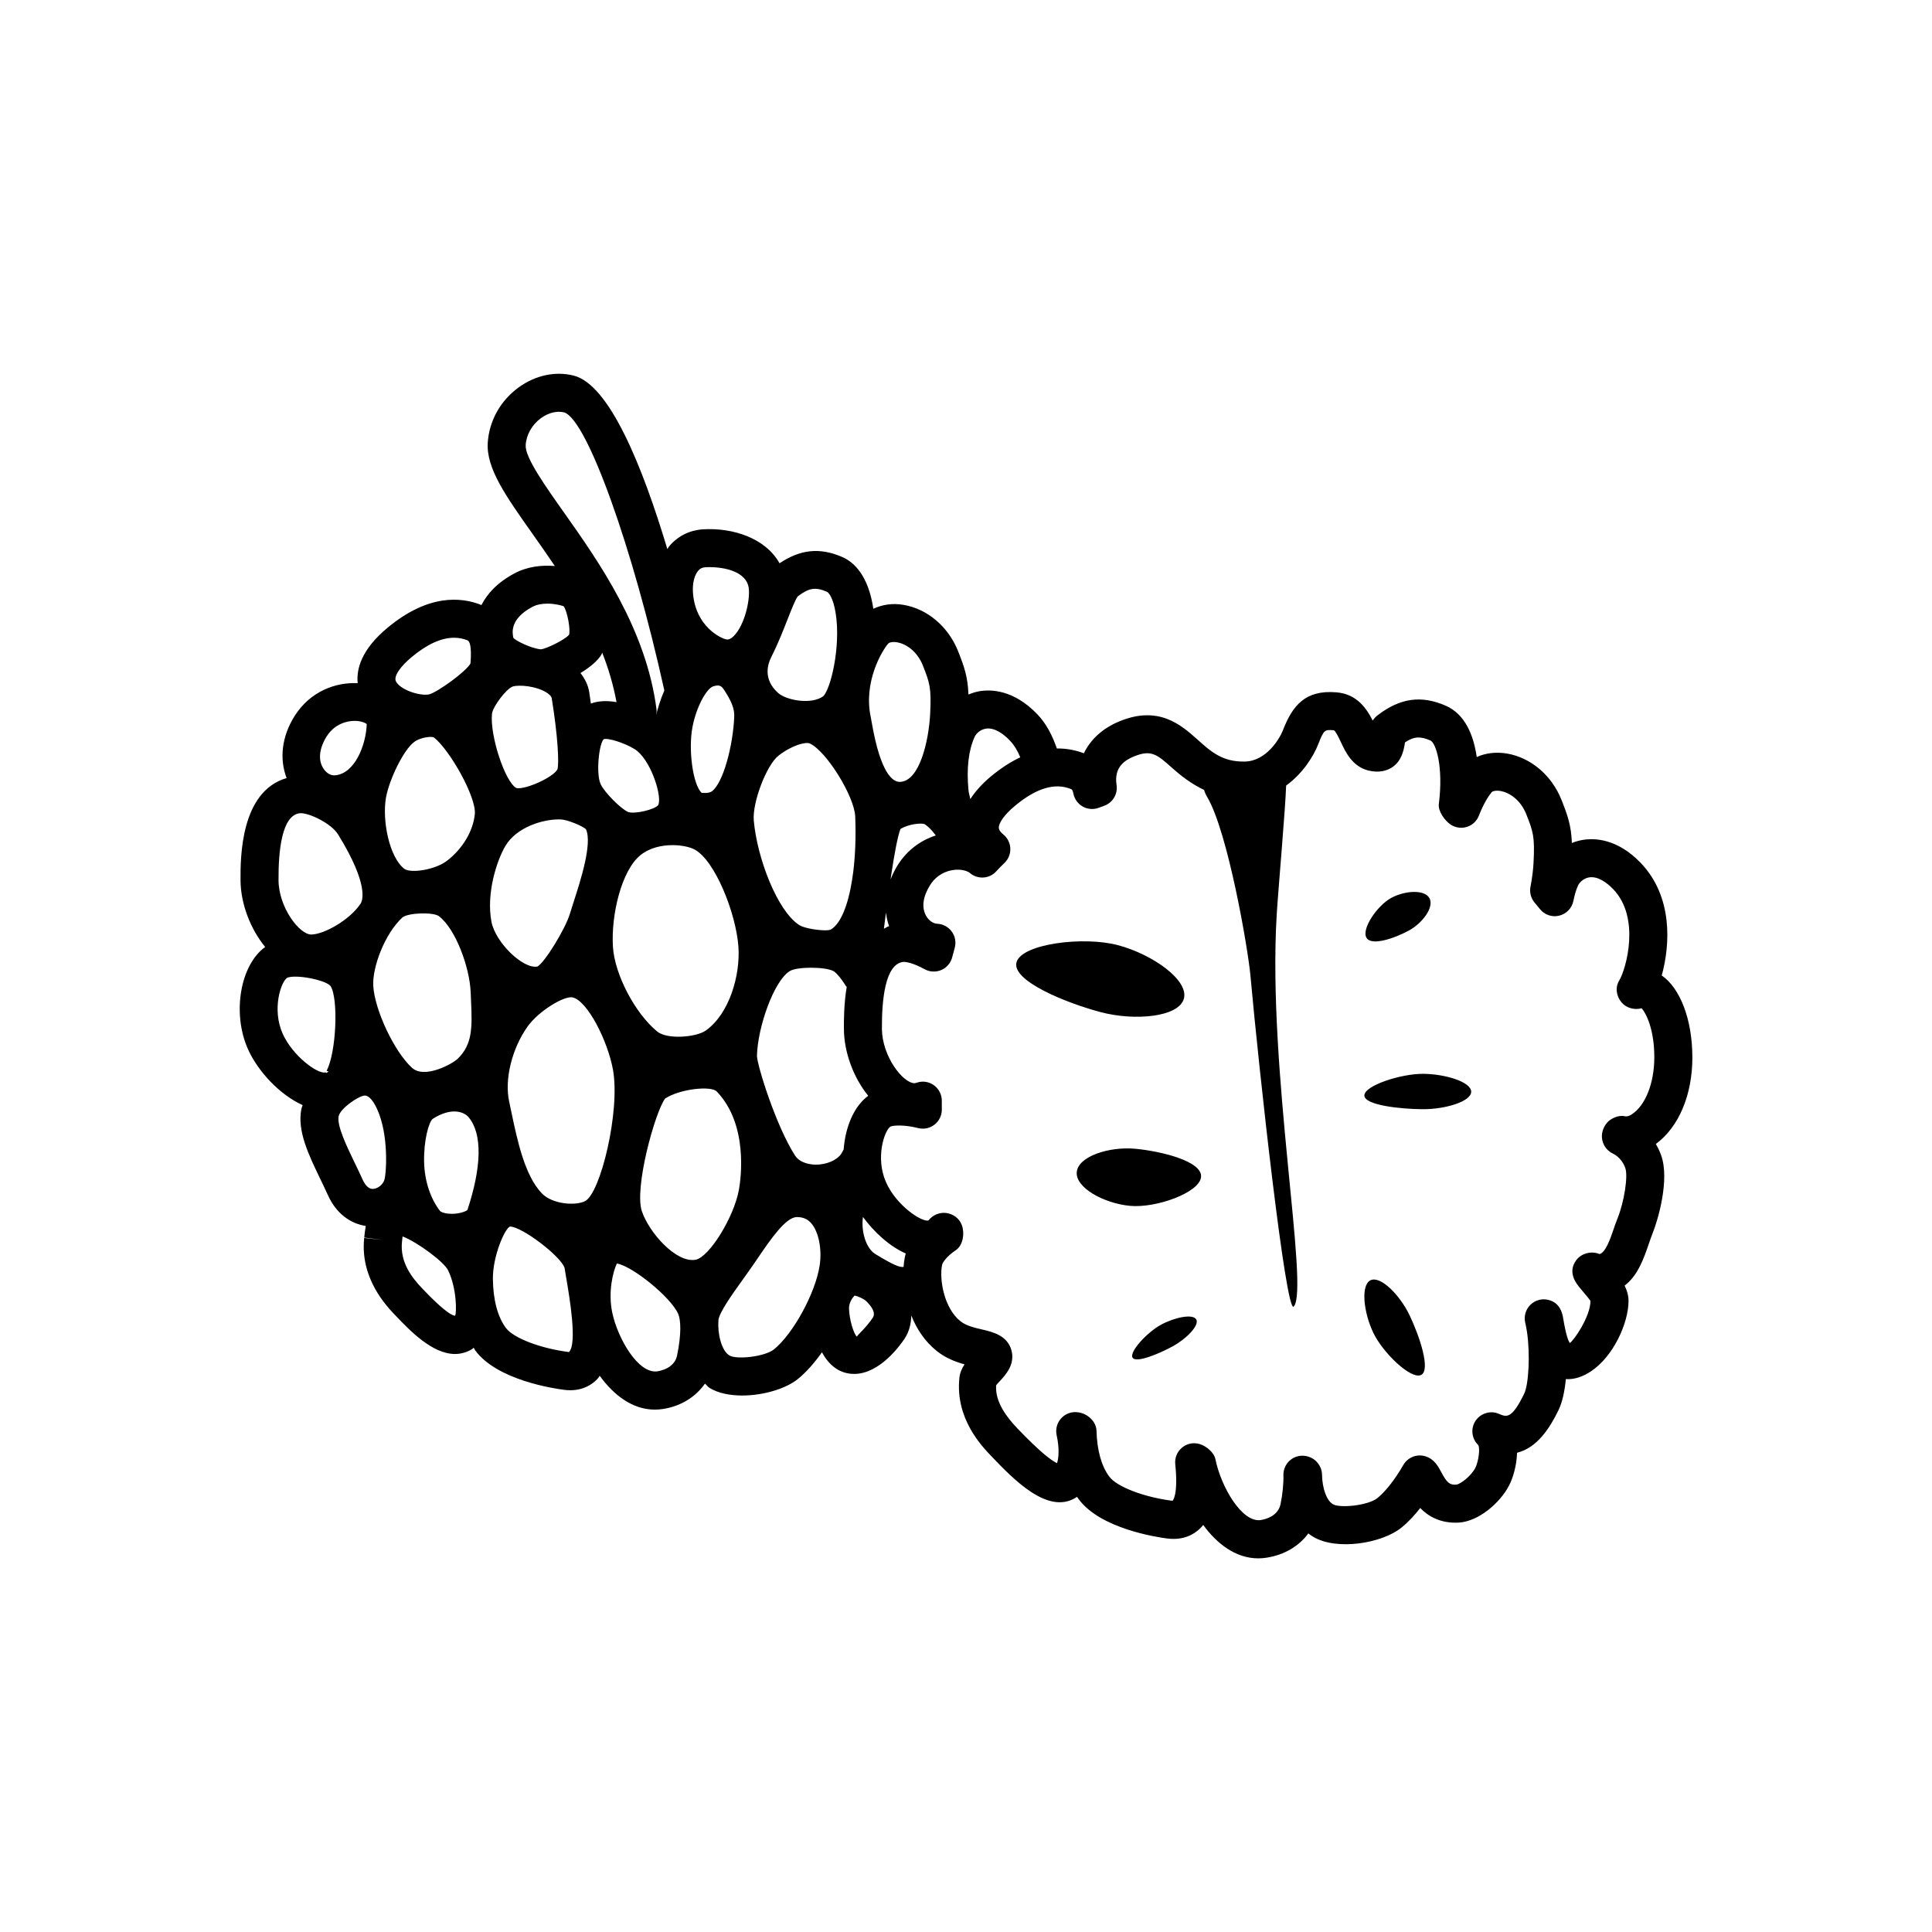 <?xml version="1.0" encoding="UTF-8"?>
<!-- The Best Svg Icon site in the world: iconSvg.co, Visit us! https://iconsvg.co -->
<svg fill="#000000" width="800px" height="800px" version="1.1" viewBox="144 144 512 512" xmlns="http://www.w3.org/2000/svg">
 <path d="m592.49 424.18c0-10.031-3.254-18.328-8.113-21.672 2.254-8.152 2.996-20.918-5.594-29.852-6.262-6.508-12.324-6.578-15.355-6.07-0.988 0.172-1.949 0.449-2.863 0.816-0.184-4.648-1.102-7.238-2.711-11.324-2.582-6.582-8.168-11.332-14.562-12.395-2.844-0.453-5.613-0.129-7.941 0.945-0.82-5.703-3.031-11.352-8.242-13.617-6.477-2.812-12.016-2.031-17.969 2.496-0.566 0.43-1.008 0.914-1.363 1.445-1.559-3.094-4.152-7.055-9.629-7.477-8.305-0.695-11.641 3.57-14.168 10.07-0.887 2.273-4.43 8.188-10.109 8.277-5.91 0.121-8.953-2.637-12.48-5.789-4.34-3.887-10.309-9.172-20.715-4.879-4.461 1.84-7.68 4.793-9.434 8.477-1.992-0.762-4.406-1.305-7.164-1.281-1.188-3.422-2.777-6.57-5.207-9.094-6.258-6.504-12.305-6.602-15.359-6.066-0.992 0.172-1.941 0.492-2.863 0.863-0.176-4.684-1.094-7.289-2.703-11.383-2.59-6.582-8.172-11.332-14.566-12.387-2.898-0.492-5.617-0.039-7.938 1.051-1.312-8.848-5.152-12.383-8.246-13.723-5.984-2.606-11.168-1.984-16.609 1.664-3.773-6.738-12.453-9.473-20.309-8.996-3.484 0.223-6.527 1.723-8.816 4.344-0.234 0.266-0.395 0.602-0.609 0.891-6.562-21.879-15.332-43.574-24.809-45.973-4.856-1.238-10.188-0.09-14.621 3.141-4.82 3.519-7.797 8.855-8.164 14.656-0.422 6.766 4.758 14.098 11.938 24.242 1.883 2.664 3.863 5.492 5.836 8.422-3.356-0.281-7.223 0.082-10.73 1.969-4.609 2.469-7.219 5.445-8.707 8.367-5.453-2.191-14.125-2.879-24.801 5.945-7.035 5.809-8.379 11-8.004 14.762-5.809-0.27-12.562 2.109-16.746 8.75-3.41 5.426-4.023 11.34-2.09 16.402-12.219 3.543-12.254 21.074-12.211 27.125 0.039 6.144 2.578 12.801 6.527 17.641-6.594 4.754-8.801 17.508-4.586 27.016 2.606 5.883 8.441 12.164 14.52 14.891-0.105 0.352-0.281 0.699-0.348 1.055-1.125 5.781 1.879 12.008 5.062 18.602 0.68 1.41 1.367 2.84 2.012 4.262 2.109 4.66 5.75 7.449 10 8.102-0.191 1.07-0.312 2.137-0.41 3.078l5 0.629-5.012-0.523c-1.113 10.73 5.871 18.016 8.387 20.641 3.812 3.984 9.688 10.109 15.684 10.105 1.512 0 3.031-0.391 4.527-1.293 0.164-0.098 0.258-0.254 0.414-0.359 0.164 0.238 0.281 0.523 0.453 0.754 5.781 7.793 20.625 10.031 23.543 10.402 0.57 0.074 1.113 0.102 1.625 0.102 3.512 0 5.801-1.555 7.152-2.961 0.25-0.262 0.414-0.586 0.633-0.867 3.707 5.113 8.672 8.969 14.617 8.969 0.738 0 1.484-0.059 2.25-0.184 4.781-0.766 8.594-3.25 11.027-6.703 0.449 0.359 0.746 0.852 1.25 1.16 2.289 1.383 5.371 1.988 8.613 1.988 5.523 0 11.512-1.75 14.766-4.379 2.262-1.828 4.402-4.309 6.371-7.07 1.77 3.227 4.469 5.727 8.551 5.727h0.02c6.863-0.02 12.328-7.824 13.359-9.387 1.25-1.91 1.688-3.988 1.75-6.094 1.391 3.504 3.555 6.871 6.797 9.445 2.391 1.898 5.019 2.867 7.316 3.5-0.68 1.02-1.227 2.199-1.371 3.602-1.113 10.73 5.871 18.016 8.461 20.719 5.93 6.199 14.906 15.531 22.312 11.051 0.137-0.082 0.27-0.172 0.402-0.262 0.152 0.223 0.305 0.441 0.469 0.656 5.781 7.793 20.625 10.031 23.543 10.402 4.281 0.5 7.012-1.133 8.547-2.633 0.316-0.305 0.605-0.629 0.879-0.973 3.699 5.074 8.688 8.852 14.598 8.852 0.738 0 1.484-0.059 2.25-0.184 4.688-0.746 8.562-3.07 11.008-6.426 0.398 0.309 0.82 0.605 1.273 0.879 6.176 3.738 18.203 1.789 23.379-2.391 1.852-1.496 3.531-3.324 5.008-5.211 2.164 2.231 5.445 4.121 10.242 3.856 5.305-0.344 10.922-5.258 13.289-9.809 0.98-1.863 2.035-5.195 2.125-8.695 5.434-1.359 8.746-6.691 10.965-11.246 1.035-2.125 1.664-5.066 1.973-8.281 2.203 0.156 4.438-0.609 6.555-1.992 6.016-3.926 10.055-12.852 10.051-18.734 0-1.383-0.383-2.723-1.039-4.055 3.531-2.633 5.133-7.312 6.453-11.172 0.344-1.004 0.676-1.973 1.023-2.84 1.309-3.246 4.531-13.984 2.219-20.48-0.301-0.828-0.746-1.891-1.418-3.027 6.09-4.496 9.684-12.984 9.684-22.996zm-187.27-87.07c2.394-0.398 4.793 1.473 6.391 3.129 1.199 1.242 2.074 2.777 2.773 4.461-2.426 1.145-4.992 2.75-7.691 4.981-2.422 2.004-4.223 4.043-5.555 6.098-0.137-0.812-0.391-1.48-0.477-2.363-0.551-5.781-0.004-10.539 1.629-14.141 0.391-0.863 1.473-1.914 2.93-2.164zm-25.598 52.324c-0.523 0.156-0.898 0.469-1.375 0.672 0.141-1.117 0.328-2.594 0.543-4.266 0.148 1.23 0.402 2.438 0.832 3.594zm-52.102-52.801c1.059-5.473 3.766-10.184 5.481-10.742 0.477-0.156 0.859-0.23 1.191-0.23 0.777 0 1.219 0.422 1.719 1.195 1.711 2.637 2.762 4.734 2.672 7.019-0.297 7.578-2.902 17.672-5.953 19.848-0.773 0.562-2.457 0.422-2.68 0.391-2.309-2.109-3.602-11.426-2.43-17.48zm-84.598 68.641c-0.301-4.852 3.016-13.836 7.734-18.148 1.531-1.234 8.016-1.461 9.629-0.355 4.449 3.336 8.191 13.598 8.449 20.203l0.098 2.234c0.34 7.281 0.344 11.586-3.531 15.371-1.359 1.332-8.793 5.453-12.137 2.383-4.68-4.293-9.848-15.234-10.242-21.688zm88.09 11.852c-2.465 1.727-10.137 2.457-12.855 0.223-5.891-4.848-11.258-15.109-11.719-22.414-0.535-8.438 2.254-20.211 7.266-24.289 2.426-1.977 5.652-2.676 8.527-2.676 2.457 0 4.656 0.512 5.863 1.168 5.379 2.902 10.961 16.832 11.598 25.777 0.52 7.426-2.34 17.734-8.68 22.211zm-34.918-34.328-1.082 3.418c-1.199 3.969-6.66 12.879-8.582 13.922-3.777 0.762-11.152-6.383-12.188-11.867-1.438-7.672 1.5-16.383 3.691-20.074 2.938-4.965 9.805-7.047 14.148-7.047 0.215 0 0.43 0.004 0.629 0.016 1.789 0.09 5.883 1.832 6.578 2.609 1.746 3.742-1.469 13.68-3.195 19.023zm-33.625-10.691c-3.219 2.461-9.707 3.391-11.344 2.117-3.965-3.086-5.891-12.828-4.836-18.832 0.816-4.68 4.629-12.715 7.562-14.828 1.172-0.848 3.094-1.273 4.277-1.273 0.383 0 0.688 0.043 0.859 0.133 4.203 3.301 11.277 15.793 10.848 20.309-0.434 4.488-3.254 9.23-7.367 12.375zm-3.801 68.406c5.113-3.254 8.402-1.789 9.543-0.414 3.676 4.441 3.426 13.176-0.34 24.566-0.512 0.453-2.66 1.199-5.004 0.969-1.516-0.137-2.148-0.586-2.238-0.699-2.574-3.305-4.117-8.023-4.234-12.941-0.137-5.797 1.25-10.66 2.273-11.48zm20.855-1.797-0.594-2.824c-1.266-5.824 0.727-13.965 4.84-19.785 2.981-4.227 9.809-8.277 11.984-7.789 3.969 0.949 9.285 11.5 10.688 19.145 1.984 10.875-3.277 32.754-7.391 34.844-2.543 1.293-8.699 0.855-11.5-2.098-4.523-4.777-6.465-14.047-8.027-21.492zm40.734-3.59c3.945-2.574 12.188-3.453 13.699-1.863 8.422 8.797 6.371 23.184 5.875 25.977-1.293 7.273-7.832 17.875-11.469 18.602-5.137 0.965-12.379-7.203-14.27-12.891-2.031-6.106 3.418-26.016 6.164-29.824zm24.348-11.262c0.129-7.484 4.473-19.996 8.742-22.543 1.988-1.18 9.453-1.141 11.578 0.059 0.461 0.262 1.668 1.387 3.258 3.938 0.055 0.09 0.148 0.133 0.207 0.219-0.75 4.488-0.758 8.77-0.742 11.188 0.039 6.125 2.508 12.836 6.441 17.668-3.793 2.785-6.055 8.258-6.508 14.203-0.215 0.422-0.43 0.859-0.656 1.191-1.211 1.75-3.941 2.863-6.766 2.859-2.477-0.039-4.516-0.934-5.457-2.402-5.098-7.941-10-23.809-10.098-26.379zm25.199-46.621c-1.078 6.773-3.047 11.605-5.66 13.117-0.414 0.168-1.176 0.203-2.043 0.172-0.059-0.004-0.121-0.012-0.18-0.016-2.164-0.102-5.043-0.668-6.137-1.383-5.82-3.793-11.148-17.746-12.023-27.684-0.418-4.762 3.375-14.719 6.547-17.191 3.527-2.75 7.203-3.731 8.316-3.223 4.394 2.047 11.809 13.992 12.02 19.375 0.215 5.359 0.008 10.281-0.516 14.574-0.105 0.703-0.219 1.504-0.324 2.258zm-78.078-29.371c-0.766 1.461-4.316 3.402-7.277 4.387-0.246 0.07-0.496 0.156-0.746 0.234-1.199 0.34-2.254 0.504-2.875 0.336-2.992-1.609-7.031-13.91-6.449-19.652 0.188-1.879 3.769-6.613 5.481-7.242 1.746-0.523 6.231-0.145 8.98 1.594 0.379 0.234 1.27 0.859 1.371 1.496 1.641 10.09 1.98 17.301 1.516 18.848zm21.238-4.773c3.891 3.312 6.59 12.367 5.434 14.289-1.008 1.207-6.211 2.387-7.887 1.812-1.895-0.758-6.269-5.152-7.312-7.352-1.324-2.785-0.457-10.809 0.809-11.969 0.137-0.035 0.301-0.051 0.492-0.051 1.996-0.004 6.688 1.766 8.465 3.269zm70.797 134.22c-0.141 0.727-0.242 1.547-0.305 2.43-1.012 0.152-2.758-0.52-7.523-3.445-2.348-1.438-3.797-5.832-3.238-9.801 2.949 4.019 7.019 7.777 11.348 9.688-0.113 0.371-0.207 0.746-0.281 1.129zm-3.543-101.7c0.785-5.152 1.656-9.988 2.41-11.922 2.156-1.332 5.516-1.664 6.422-1.285 1.004 0.645 1.992 1.691 2.945 2.988-4.125 1.34-7.641 3.988-10.043 7.793-0.801 1.277-1.434 2.578-1.945 3.883 0.062-0.488 0.156-0.969 0.211-1.457zm0.648-61.48c0.266 0 0.551 0.023 0.859 0.074 2.184 0.363 5.285 2.188 6.863 6.199 1.758 4.473 2.281 5.82 1.91 12.84-0.383 7.203-2.848 17.93-8.074 17.953h-0.012c-1.742 0-5.004-2.027-7.356-15.539l-0.305-1.652c-1.934-9.156 2.812-17.32 4.629-19.457 0.203-0.234 0.738-0.418 1.484-0.418zm-25.43-12.113c3-2.258 4.68-2.508 7.738-1.188 0.414 0.184 1.625 1.535 2.281 5.606 1.445 8.973-1.363 20.336-3.316 22.086-3.106 2.254-9.711 1.094-11.938-0.898-4.094-3.66-2.68-7.742-1.883-9.328 1.852-3.68 3.234-7.203 4.41-10.211 0.922-2.352 2.062-5.269 2.707-6.066zm-27.793-0.949c-0.176-2.406 0.359-4.644 1.402-5.84 0.508-0.582 1.082-0.859 1.859-0.91 0.348-0.023 0.734-0.035 1.141-0.035 3.879 0 9.824 1.133 10.387 5.613 0.395 3.144-1.121 9.863-4.019 12.699-1 0.973-1.609 0.887-1.895 0.848-1.25-0.188-8.207-3.254-8.875-12.367v-0.008zm-44.332-39.117c0.172-2.75 1.684-5.422 4.043-7.144 1.996-1.453 4.266-2.004 6.195-1.516 6.055 2.027 18.09 35.582 26.508 73.668-1.125 2.629-1.824 5.059-2.176 6.586 0.09-0.492 0.176-0.988 0.109-1.512-2.742-21.418-15.359-39.262-24.574-52.289-5.066-7.168-10.309-14.574-10.105-17.793zm24.074 68.113c-2.359-0.418-4.715-0.391-6.801 0.375-0.152-1.039-0.25-1.93-0.43-3.039-0.301-1.863-1.145-3.531-2.32-5.047 2.496-1.512 4.621-3.269 5.57-4.922 0.086-0.145 0.102-0.34 0.18-0.492 1.664 4.195 2.965 8.57 3.801 13.125zm-22.332-25.23c1.219-0.656 2.656-0.875 4.012-0.875 1.824 0 3.504 0.398 4.32 0.695 1.039 1.512 1.832 6.309 1.422 7.562-1.055 1.27-6.012 3.75-7.504 3.852-2.523-0.227-6.68-2.293-7.258-3.039-0.258-1.23-1.047-4.953 5.008-8.195zm-31.848 13.195c4.055-3.352 7.789-5.031 11.141-5.031 1.238 0 2.43 0.23 3.566 0.695 0.566 0.23 1.133 1.613 0.773 6.109-1.117 2.137-8.664 7.566-10.941 8.207-2.602 0.5-7.773-1.266-8.828-3.484-0.613-1.285 1.07-3.836 4.289-6.496zm-22.637 21.121c2.231-3.531 5.664-4.051 7.035-4.109 0.121-0.004 0.246-0.012 0.363-0.012 1.727 0 2.844 0.535 3.227 0.84-0.191 5.578-3.191 13.258-8.512 13.598-1.195 0.059-2.344-0.742-3.102-2.016-1.305-2.199-0.945-5.231 0.988-8.301zm-7.176 20.363h0.004c0.098-0.016 0.207-0.02 0.32-0.02 2.394 0 8.09 2.734 9.859 5.606 8.359 13.504 6.445 17.688 5.973 18.387-2.934 4.379-9.703 8.137-13.086 8.164-3.141-0.043-8.602-7.184-8.648-14.41-0.055-7.758 0.871-17.125 5.578-17.727zm-3.324 43.621c2.102-1.004 9.992 0.477 11.5 2.121 2.188 3.254 1.543 17.738-1 22.465l0.484 0.262c-0.156 0.113-0.316 0.211-0.473 0.332l-0.328-0.133c-1.977 0.57-8.715-4.328-11.359-10.301-2.848-6.438-0.469-13.613 1.176-14.746zm17.918 48.992c-2.106-4.367-4.734-9.805-4.246-12.297 0.41-2.086 5.234-5.391 6.934-5.516 1.742 0.098 3.129 3.109 3.797 4.894 1.332 3.551 1.785 7.742 1.844 11.195-0.012 0.711-0.012 1.32 0 1.789-0.047 1.934-0.211 3.5-0.402 4.305-0.316 1.289-1.629 2.434-2.938 2.559-1.059 0.137-2.086-0.719-2.867-2.445-0.68-1.496-1.402-2.996-2.121-4.484zm26.613 40.562c-1.977-0.227-6.84-5.301-8.66-7.199-2.812-2.938-5.973-7-5.41-12.395l0.012-0.113c0.043-0.422 0.094-0.887 0.145-1.328 3.977 1.543 10.953 6.731 12.051 8.961 2.383 4.887 2.281 11.504 1.863 12.074zm30.18 9.613c-7.531-0.953-14.719-3.703-16.723-6.406-2.184-2.953-3.375-7.445-3.434-12.992-0.062-6.012 3.168-13.387 4.543-13.871 3.273 0.094 13.422 7.871 14.445 10.934l0.602 3.621c0.691 4.098 2.824 16.578 0.566 18.715zm28.652 0.906c-0.648 3.144-3.883 3.988-5.234 4.207-5.133 0.695-10.52-8.832-11.938-15.539-1.16-5.504 0.176-10.848 1.211-13.039 4.062 0.633 14.348 8.926 16.27 13.383 0.648 1.496 0.906 5.164-0.309 10.988zm25.68-1.621c-2.43 1.969-9.934 2.769-11.816 1.613-2.129-1.293-3.168-5.844-2.906-9.324 0.152-1.992 3.731-6.988 6.348-10.633 0.992-1.391 2.012-2.809 2.988-4.231l1.012-1.484c3.519-5.156 7.508-11 10.465-11h0.004c1.625 0.004 2.84 0.535 3.812 1.676 1.949 2.273 2.856 6.867 2.199 11.172-1.117 7.285-7 18.078-12.105 22.211zm26.203-8.418c-1.77 2.707-4.188 4.676-4.223 5.059-0.84-0.707-2.008-4.457-2.09-7.457-0.039-1.309 0.656-2.613 1.484-3.445 0.906 0.184 2.394 0.859 2.965 1.391 1.109 1.039 2.816 2.992 1.863 4.453zm201.11-53.852s0 0.004-0.004 0.004c-0.641 0.414-1.273 0.582-1.652 0.512-1.418-0.336-2.902 0.137-4.09 0.973-1.18 0.832-1.969 2.328-2.129 3.766-0.234 2.125 0.898 4.172 2.828 5.098 2.062 0.988 2.988 2.863 3.352 3.891 0.758 2.117-0.309 8.965-2.07 13.328-0.41 1.023-0.809 2.164-1.211 3.344-0.633 1.871-1.969 5.75-3.559 6.098-2.144-0.895-4.816-0.227-6.188 1.652-2.41 3.297 0.121 6.289 1.199 7.566 0.586 0.695 2.367 2.801 2.59 3.188 0.004 4.144-4.441 10.578-5.477 11.168-0.285-0.375-0.84-1.531-1.5-5.106-0.062-0.395-0.133-0.781-0.203-1.156-0.234-1.426-0.727-4.387-4.023-5.18-1.711-0.41-3.508 0.102-4.746 1.344-1.234 1.238-1.746 3.039-1.332 4.746 0.059 0.246 0.113 0.5 0.168 0.762 0.09 0.527 0.184 1.055 0.281 1.574 0.898 5.996 0.457 14.004-0.727 16.434-3.305 6.793-4.664 6.231-6.723 5.344-2.203-0.949-4.809-0.176-6.16 1.832-1.348 2.008-1.078 4.688 0.648 6.391 0.648 0.793 0.102 4.531-0.727 6.125-1.105 2.125-3.938 4.305-5.012 4.414-1.766 0.152-2.527-0.512-4.039-3.371-0.793-1.48-1.871-3.519-4.356-4.184-2.195-0.59-4.527 0.379-5.668 2.352-2.238 3.887-4.68 7-6.867 8.773-2.434 1.969-9.949 2.746-11.816 1.613-1.652-1.004-2.805-4.176-2.863-7.898-0.023-1.406-0.715-2.734-1.766-3.676-1.047-0.93-2.523-1.367-3.926-1.246-2.621 0.262-4.602 2.504-4.535 5.141 0.059 2.242-0.223 5.043-0.762 7.676-0.66 3.148-3.887 3.996-5.246 4.211-5.004 0.754-10.52-8.828-12-16.062-0.344-1.816-2.352-3.492-4.113-4.059-0.5-0.156-1.02-0.234-1.531-0.234-1.141 0-2.269 0.391-3.18 1.133-1.324 1.074-2.008 2.742-1.832 4.434 0.855 8.164-0.695 9.809-0.762 9.684-7.531-0.953-14.719-3.703-16.723-6.406-2.09-2.824-3.234-6.918-3.387-12.164-0.074-2.481-2.41-4.562-4.867-4.875-1.637-0.254-3.301 0.32-4.438 1.531-1.137 1.207-1.605 2.898-1.254 4.523 0.816 3.734 0.5 6.316 0.094 7.418-1.52-0.699-4.5-2.953-10.445-9.156-2.812-2.938-5.973-7-5.691-11.43 0.246-0.398 0.648-0.781 1.023-1.188 1.504-1.637 4.023-4.379 3.059-8.055-1.055-4.019-4.969-4.934-7.824-5.598-1.969-0.457-4.195-0.98-5.684-2.16-4.356-3.457-5.664-11.016-4.906-14.914 0.133-0.668 1.234-2.32 3.637-3.926 1.988-1.324 2.434-4.613 1.539-6.828-0.676-1.672-2.254-2.785-4.039-3.035-1.797-0.246-3.633 0.547-4.738 1.973-1.664 0.516-8.453-3.828-11.246-10.141-2.848-6.43-0.469-13.609 1.172-14.734 0.68-0.324 3.625-0.555 7.332 0.395 1.504 0.379 3.121 0.051 4.348-0.91 1.23-0.961 1.949-2.441 1.938-4l-0.004-2.352c0-1.496-0.664-2.914-1.812-3.871-1.156-0.961-2.668-1.363-4.133-1.082-0.094 0.016-1.176 0.309-1.27 0.328-3.144-0.043-8.605-7.184-8.656-14.41-0.051-7.754 0.875-17.125 5.59-17.723 0.633-0.117 2.789 0.289 5.703 1.91 1.383 0.766 3.027 0.836 4.477 0.211 1.441-0.633 2.504-1.902 2.875-3.438l0.656-2.441c0.402-1.48 0.113-3.059-0.793-4.301-0.898-1.238-2.32-2.004-3.852-2.066-1.133-0.051-2.348-0.949-3.027-2.25-1.141-2.18-0.738-5.019 1.133-7.988 1.859-2.953 4.555-3.766 5.996-3.984 2.269-0.379 3.969 0.266 4.57 0.777 2.055 1.746 5.141 1.566 6.965-0.438 0.695-0.754 1.41-1.5 2.18-2.231 1.043-1 1.613-2.394 1.555-3.844-0.055-1.441-0.727-2.793-1.852-3.711-0.547-0.441-1.199-1.121-1.199-1.816-0.004-1.074 1.152-3.184 4.414-5.879 5.555-4.594 10.496-6.07 14.711-4.336 0.188 0.074 0.441 0.176 0.645 1.211 0.281 1.453 1.188 2.699 2.477 3.43 1.285 0.723 2.832 0.84 4.211 0.336 0.012-0.004 1.438-0.531 1.445-0.535 2.293-0.809 3.68-3.133 3.305-5.531-0.742-4.762 2.269-6.594 4.602-7.551 4.609-1.883 6.117-0.535 10.16 3.074 2.164 1.934 4.93 4.125 8.43 5.801 0.145 0.543 0.398 1.156 0.828 1.879 5.496 9.281 10.812 40.199 11.453 47.285 2.293 25.383 9.426 90.004 11.48 87.746 4.199-4.617-7.004-62.898-4.512-103.86 0.402-6.637 2.281-27.777 2.5-34.211 4.402-3.188 7.258-7.754 8.52-10.988 1.512-3.867 1.684-3.852 4.133-3.66 0.48 0.227 1.398 2.168 1.84 3.106 1.277 2.723 3.039 6.445 7.242 7.543 3.027 0.766 5.144-0.031 6.371-0.848 2.445-1.648 3.047-4.289 3.391-6.602 2.43-1.59 4.062-1.648 6.746-0.488 1.445 0.629 3.477 6.957 2.223 16.816-0.242 1.895 1.539 4.402 3.129 5.465 1.273 0.84 2.879 1.078 4.328 0.605 1.461-0.461 2.629-1.57 3.172-3 1.211-3.18 2.676-5.371 3.352-6.168 0.27-0.32 1.168-0.531 2.344-0.344 2.184 0.363 5.289 2.188 6.867 6.219 1.758 4.461 2.281 5.809 1.902 12.828-0.082 1.617-0.336 3.902-0.809 6.348-0.277 1.438 0.09 2.922 1 4.074l1.41 1.711c1.195 1.586 3.223 2.336 5.137 1.879 1.934-0.441 3.43-1.973 3.824-3.918 0.34-1.688 0.734-2.988 1.227-4.074 0.395-0.871 1.48-1.918 2.938-2.168 2.391-0.383 4.797 1.477 6.387 3.125 7.324 7.609 3.379 21.172 1.645 24.113-1.188 1.863-0.852 4.215 0.574 5.898 1.27 1.504 3.418 2.07 5.324 1.551 1.211 1.379 3.352 5.633 3.352 12.973-0.004 6.863-2.352 12.805-5.988 15.148zm-140.85-27.129c-9.184-2.457-23.5-8.285-22.191-13.176s17.742-6.988 26.926-4.531c9.184 2.453 18.746 9.258 17.438 14.148-1.309 4.891-12.988 6.016-22.172 3.559zm98.309 21.129c-0.012 2.59-6.887 4.652-12.82 4.625-5.938-0.027-15.508-1.062-15.492-3.652 0.012-2.59 9.602-5.75 15.539-5.723 5.934 0.035 12.785 2.164 12.773 4.75zm-72.855 60.352c0.859 1.578-2.629 5.141-6.25 7.117-3.621 1.973-9.793 4.555-10.652 2.973-0.859-1.578 3.914-6.719 7.539-8.691 3.617-1.977 8.504-2.977 9.363-1.398zm45.074-101.21c-1.301-2.383 2.934-8.52 6.559-10.492 3.621-1.973 8.863-2.324 10.16 0.059 1.301 2.383-1.836 6.598-5.457 8.57-3.625 1.977-9.965 4.246-11.262 1.863zm11.461 100.11c2.566 5.375 5.691 14.535 3.031 15.805-2.66 1.27-10.098-5.828-12.664-11.207-2.566-5.375-3.379-12.625-0.719-13.895 2.66-1.266 7.785 3.922 10.352 9.297zm-55.27-36.664c-0.395 4.176-11.969 8.301-18.84 7.648-6.871-0.652-14.496-4.793-14.098-8.969 0.395-4.176 8.664-6.809 15.531-6.156 6.871 0.652 17.801 3.301 17.406 7.477z"/>
</svg>